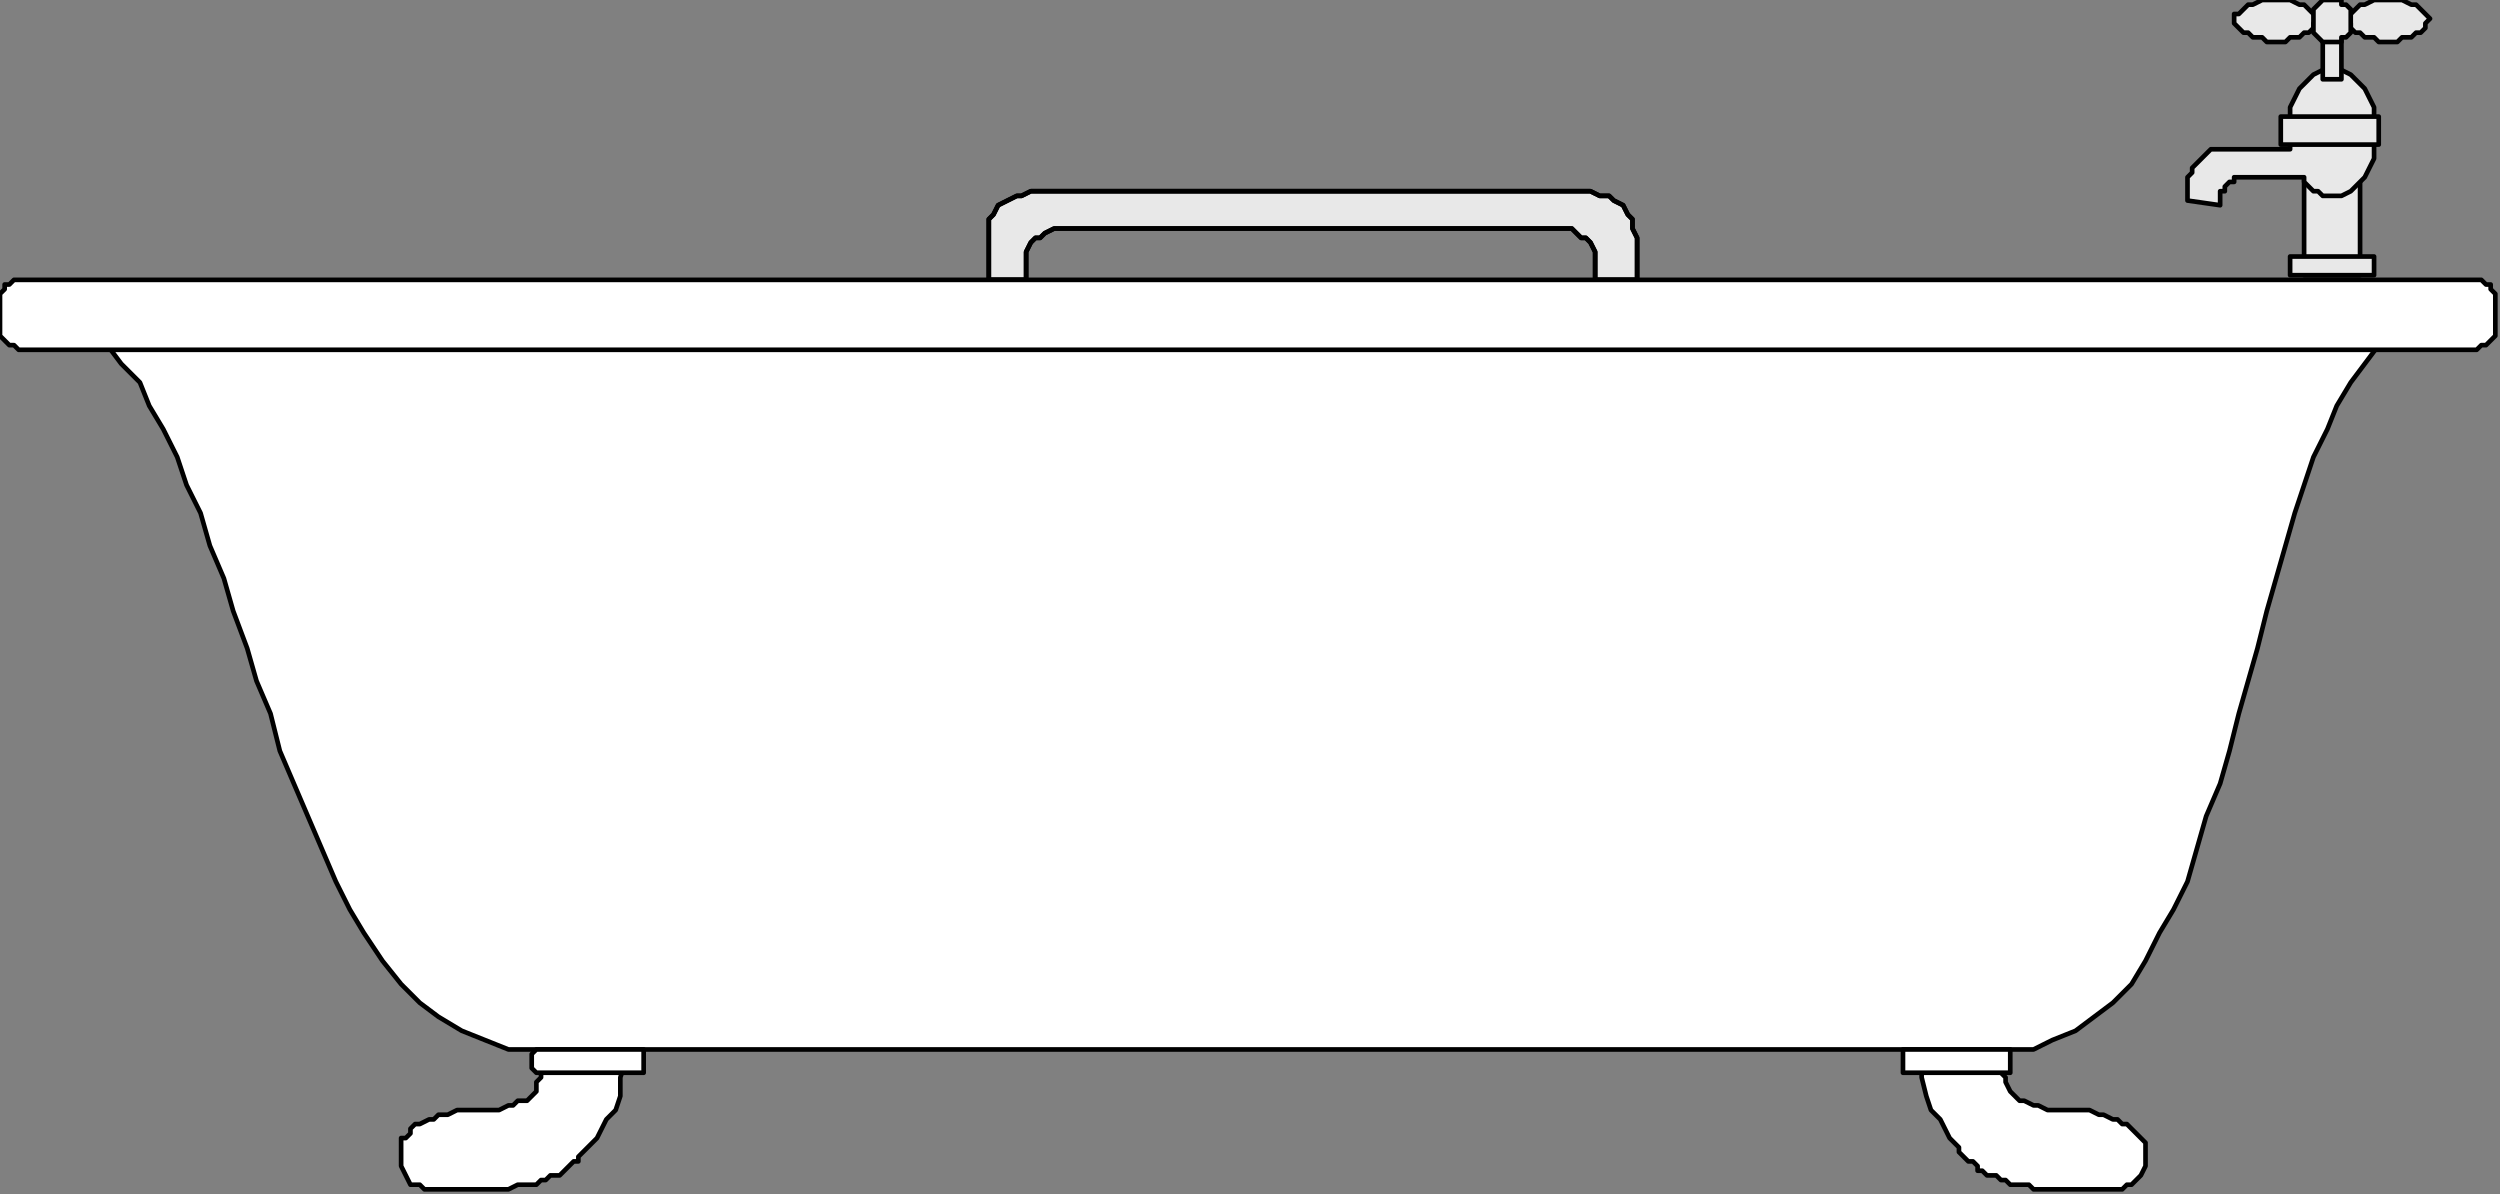 <?xml version="1.0" encoding="UTF-8" standalone="no"?>
<svg
   xmlns:dc="http://purl.org/dc/elements/1.1/"
   xmlns:cc="http://creativecommons.org/ns#"
   xmlns:rdf="http://www.w3.org/1999/02/22-rdf-syntax-ns#"
   xmlns:svg="http://www.w3.org/2000/svg"
   xmlns="http://www.w3.org/2000/svg"
   xmlns:sodipodi="http://sodipodi.sourceforge.net/DTD/sodipodi-0.dtd"
   xmlns:inkscape="http://www.inkscape.org/namespaces/inkscape"
   version="1.0"
   width="141.817mm"
   height="67.733mm"
   id="svg73"
   sodipodi:docname="BATH082.WMF">
  <rect width="100%" height="100%" fill="#808080" stroke="none"/>
  <sodipodi:namedview
     pagecolor="#ffffff"
     bordercolor="#666666"
     borderopacity="1"
     objecttolerance="10"
     gridtolerance="10"
     guidetolerance="10"
     inkscape:pageopacity="0"
     inkscape:pageshadow="2"
     inkscape:window-width="640"
     inkscape:window-height="480"
     id="namedview75" />
  <defs
     id="defs3">
    <pattern
       id="WMFhbasepattern"
       patternUnits="userSpaceOnUse"
       width="6"
       height="6"
       x="0"
       y="0" />
  </defs>
  <path
     style="fill:#e8e8e8;fill-rule:evenodd;fill-opacity:1;stroke:none;"
     d="  M 488,0   L 490,0   L 491,0   L 493,1   L 494,1   L 495,2   L 496,3   L 496,3   L 497,4   L 496,5   L 496,6   L 495,7   L 494,7   L 493,8   L 491,8   L 490,9   L 488,9   L 486,9   L 485,8   L 483,8   L 482,7   L 481,7   L 480,6   L 479,5   L 479,4   L 479,3   L 480,3   L 481,2   L 482,1   L 483,1   L 485,0   L 486,0   L 488,0  z "
     id="path5" />
  <path
     style="fill:none;stroke:#000000;stroke-width:1px;stroke-linecap:round;stroke-linejoin:round;stroke-miterlimit:4;stroke-dasharray:none;stroke-opacity:1;"
     d="  M 488,0   L 490,0   L 491,0   L 493,1   L 494,1   L 495,2   L 496,3   L 496,3   L 497,4   L 496,5   L 496,6   L 495,7   L 494,7   L 493,8   L 491,8   L 490,9   L 488,9   L 486,9   L 485,8   L 483,8   L 482,7   L 481,7   L 480,6   L 479,5   L 479,4   L 479,3   L 480,3   L 481,2   L 482,1   L 483,1   L 485,0   L 486,0   L 488,0  "
     id="path7" />
  <path
     style="fill:#e8e8e8;fill-rule:evenodd;fill-opacity:1;stroke:none;"
     d="  M 512,0   L 514,0   L 515,0   L 517,1   L 518,1   L 519,2   L 520,3   L 520,3   L 521,4   L 520,5   L 520,6   L 519,7   L 518,7   L 517,8   L 515,8   L 514,9   L 512,9   L 510,9   L 509,8   L 507,8   L 506,7   L 505,7   L 504,6   L 504,5   L 503,4   L 504,3   L 504,3   L 505,2   L 506,1   L 507,1   L 509,0   L 510,0   L 512,0  z "
     id="path9" />
  <path
     style="fill:none;stroke:#000000;stroke-width:1px;stroke-linecap:round;stroke-linejoin:round;stroke-miterlimit:4;stroke-dasharray:none;stroke-opacity:1;"
     d="  M 512,0   L 514,0   L 515,0   L 517,1   L 518,1   L 519,2   L 520,3   L 520,3   L 521,4   L 520,5   L 520,6   L 519,7   L 518,7   L 517,8   L 515,8   L 514,9   L 512,9   L 510,9   L 509,8   L 507,8   L 506,7   L 505,7   L 504,6   L 504,5   L 503,4   L 504,3   L 504,3   L 505,2   L 506,1   L 507,1   L 509,0   L 510,0   L 512,0  "
     id="path11" />
  <path
     style="fill:#e8e8e8;fill-rule:evenodd;fill-opacity:1;stroke:none;"
     d="  M 506,59   L 494,59   L 494,38   L 506,38   L 506,59  z "
     id="path13" />
  <path
     style="fill:none;stroke:#000000;stroke-width:1px;stroke-linecap:round;stroke-linejoin:round;stroke-miterlimit:4;stroke-dasharray:none;stroke-opacity:1;"
     d="  M 506,59   L 494,59   L 494,38   L 506,38   L 506,59  "
     id="path15" />
  <path
     style="fill:#e8e8e8;fill-rule:evenodd;fill-opacity:1;stroke:none;"
     d="  M 509,59   L 491,59   L 491,55   L 509,55   L 509,59  z "
     id="path17" />
  <path
     style="fill:none;stroke:#000000;stroke-width:1px;stroke-linecap:round;stroke-linejoin:round;stroke-miterlimit:4;stroke-dasharray:none;stroke-opacity:1;"
     d="  M 509,59   L 491,59   L 491,55   L 509,55   L 509,59  "
     id="path19" />
  <path
     style="fill:#e8e8e8;fill-rule:evenodd;fill-opacity:1;stroke:none;"
     d="  M 212,60   L 212,51   L 212,49   L 212,47   L 213,46   L 214,44   L 216,43   L 218,42   L 219,42   L 221,41   L 341,41   L 343,42   L 345,42   L 346,43   L 348,44   L 349,46   L 350,47   L 350,49   L 351,51   L 351,60   L 342,60   L 342,55   L 342,54   L 341,52   L 340,51   L 339,51   L 338,50   L 337,49   L 335,49   L 333,49   L 229,49   L 227,49   L 226,49   L 224,50   L 223,51   L 222,51   L 221,52   L 220,54   L 220,55   L 220,60   L 212,60  z "
     id="path21" />
  <path
     style="fill:none;stroke:#000000;stroke-width:1px;stroke-linecap:round;stroke-linejoin:round;stroke-miterlimit:4;stroke-dasharray:none;stroke-opacity:1;"
     d="  M 212,60   L 212,51   L 212,49   L 212,47   L 213,46   L 214,44   L 216,43   L 218,42   L 219,42   L 221,41   L 341,41   L 343,42   L 345,42   L 346,43   L 348,44   L 349,46   L 350,47   L 350,49   L 351,51   L 351,60   L 342,60   L 342,55   L 342,54   L 341,52   L 340,51   L 339,51   L 338,50   L 337,49   L 335,49   L 333,49   L 229,49   L 227,49   L 226,49   L 224,50   L 223,51   L 222,51   L 221,52   L 220,54   L 220,55   L 220,60   L 212,60  "
     id="path23" />
  <path
     style="fill:#e8e8e8;fill-rule:evenodd;fill-opacity:1;stroke:none;"
     d="  M 212,60   L 212,69   L 212,71   L 212,72   L 213,74   L 214,76   L 216,77   L 218,78   L 219,78   L 221,78   L 341,78   L 343,78   L 345,78   L 346,77   L 348,76   L 349,74   L 350,72   L 350,71   L 351,69   L 351,60   L 342,60   L 342,65   L 342,66   L 341,67   L 340,68   L 339,69   L 338,70   L 337,70   L 335,71   L 333,71   L 229,71   L 227,71   L 226,70   L 224,70   L 223,69   L 222,68   L 221,67   L 220,66   L 220,65   L 220,60   L 212,60  z "
     id="path25" />
  <path
     style="fill:none;stroke:#000000;stroke-width:1px;stroke-linecap:round;stroke-linejoin:round;stroke-miterlimit:4;stroke-dasharray:none;stroke-opacity:1;"
     d="  M 212,60   L 212,69   L 212,71   L 212,72   L 213,74   L 214,76   L 216,77   L 218,78   L 219,78   L 221,78   L 341,78   L 343,78   L 345,78   L 346,77   L 348,76   L 349,74   L 350,72   L 350,71   L 351,69   L 351,60   L 342,60   L 342,65   L 342,66   L 341,67   L 340,68   L 339,69   L 338,70   L 337,70   L 335,71   L 333,71   L 229,71   L 227,71   L 226,70   L 224,70   L 223,69   L 222,68   L 221,67   L 220,66   L 220,65   L 220,60   L 212,60  "
     id="path27" />
  <path
     style="fill:none;stroke:#000000;stroke-width:1px;stroke-linecap:round;stroke-linejoin:round;stroke-miterlimit:4;stroke-dasharray:none;stroke-opacity:1;"
     d="  M 221,41   L 341,41   L 343,42   L 345,42   L 346,43   L 348,44   L 349,46   L 350,47   L 350,49   L 351,51   L 351,69   L 350,71   L 350,72   L 349,74   L 348,76   L 346,77   L 345,78   L 343,78   L 341,78   L 221,78   L 219,78   L 218,78   L 216,77   L 214,76   L 213,74   L 212,72   L 212,71   L 212,69   L 212,51   L 212,49   L 212,47   L 213,46   L 214,44   L 216,43   L 218,42   L 219,42   L 221,41  "
     id="path29" />
  <path
     style="fill:none;stroke:#000000;stroke-width:1px;stroke-linecap:round;stroke-linejoin:round;stroke-miterlimit:4;stroke-dasharray:none;stroke-opacity:1;"
     d="  M 229,49   L 333,49   L 335,49   L 337,49   L 338,50   L 339,51   L 340,51   L 341,52   L 342,54   L 342,55   L 342,65   L 342,66   L 341,67   L 340,68   L 339,69   L 338,70   L 337,70   L 335,71   L 333,71   L 229,71   L 227,71   L 226,70   L 224,70   L 223,69   L 222,68   L 221,67   L 220,66   L 220,65   L 220,55   L 220,54   L 221,52   L 222,51   L 223,51   L 224,50   L 226,49   L 227,49   L 229,49  "
     id="path31" />
  <path
     style="fill:#ffffff;fill-rule:evenodd;fill-opacity:1;stroke:none;"
     d="  M 115,232   L 116,231   L 116,230   L 117,229   L 118,228   L 119,227   L 120,226   L 122,225   L 123,223   L 124,222   L 126,221   L 127,221   L 128,220   L 129,219   L 130,219   L 131,219   L 132,219   L 133,221   L 134,223   L 134,225   L 134,228   L 133,231   L 133,235   L 132,238   L 130,240   L 129,242   L 128,244   L 127,245   L 126,246   L 125,247   L 124,248   L 124,249   L 123,249   L 122,250   L 121,251   L 121,251   L 120,252   L 119,252   L 118,252   L 117,253   L 116,253   L 115,254   L 113,254   L 112,254   L 111,254   L 109,255   L 108,255   L 106,255   L 105,255   L 104,255   L 103,255   L 102,255   L 100,255   L 99,255   L 98,255   L 97,255   L 96,255   L 95,255   L 94,255   L 93,255   L 92,255   L 91,255   L 90,254   L 89,254   L 88,254   L 87,252   L 86,250   L 86,248   L 86,246   L 86,245   L 86,244   L 87,244   L 88,243   L 88,242   L 89,241   L 90,241   L 92,240   L 93,240   L 94,239   L 96,239   L 98,238   L 99,238   L 101,238   L 103,238   L 105,238   L 107,238   L 109,237   L 110,237   L 111,236   L 113,236   L 114,235   L 115,234   L 115,232  z "
     id="path33" />
  <path
     style="fill:none;stroke:#000000;stroke-width:1px;stroke-linecap:round;stroke-linejoin:round;stroke-miterlimit:4;stroke-dasharray:none;stroke-opacity:1;"
     d="  M 115,232   L 116,231   L 116,230   L 117,229   L 118,228   L 119,227   L 120,226   L 122,225   L 123,223   L 124,222   L 126,221   L 127,221   L 128,220   L 129,219   L 130,219   L 131,219   L 132,219   L 133,221   L 134,223   L 134,225   L 134,228   L 133,231   L 133,235   L 132,238   L 130,240   L 129,242   L 128,244   L 127,245   L 126,246   L 125,247   L 124,248   L 124,249   L 123,249   L 122,250   L 121,251   L 121,251   L 120,252   L 119,252   L 118,252   L 117,253   L 116,253   L 115,254   L 113,254   L 112,254   L 111,254   L 109,255   L 108,255   L 106,255   L 105,255   L 104,255   L 103,255   L 102,255   L 100,255   L 99,255   L 98,255   L 97,255   L 96,255   L 95,255   L 94,255   L 93,255   L 92,255   L 91,255   L 90,254   L 89,254   L 88,254   L 87,252   L 86,250   L 86,248   L 86,246   L 86,245   L 86,244   L 87,244   L 88,243   L 88,242   L 89,241   L 90,241   L 92,240   L 93,240   L 94,239   L 96,239   L 98,238   L 99,238   L 101,238   L 103,238   L 105,238   L 107,238   L 109,237   L 110,237   L 111,236   L 113,236   L 114,235   L 115,234   L 115,232  "
     id="path35" />
  <path
     style="fill:#ffffff;fill-rule:evenodd;fill-opacity:1;stroke:none;"
     d="  M 430,232   L 430,231   L 429,230   L 429,229   L 428,228   L 427,227   L 425,226   L 424,225   L 423,223   L 421,222   L 420,221   L 419,221   L 418,220   L 416,219   L 415,219   L 414,219   L 414,219   L 412,221   L 412,223   L 411,225   L 412,228   L 412,231   L 413,235   L 414,238   L 416,240   L 417,242   L 418,244   L 419,245   L 420,246   L 420,247   L 421,248   L 422,249   L 423,249   L 424,250   L 424,251   L 425,251   L 426,252   L 427,252   L 428,252   L 429,253   L 430,253   L 431,254   L 432,254   L 434,254   L 435,254   L 436,255   L 438,255   L 439,255   L 441,255   L 442,255   L 443,255   L 444,255   L 445,255   L 446,255   L 448,255   L 449,255   L 450,255   L 451,255   L 452,255   L 453,255   L 454,255   L 455,255   L 456,254   L 457,254   L 457,254   L 459,252   L 460,250   L 460,248   L 460,246   L 460,245   L 459,244   L 459,244   L 458,243   L 457,242   L 456,241   L 455,241   L 454,240   L 453,240   L 451,239   L 450,239   L 448,238   L 446,238   L 444,238   L 443,238   L 441,238   L 439,238   L 437,237   L 436,237   L 434,236   L 433,236   L 432,235   L 431,234   L 430,232  z "
     id="path37" />
  <path
     style="fill:none;stroke:#000000;stroke-width:1px;stroke-linecap:round;stroke-linejoin:round;stroke-miterlimit:4;stroke-dasharray:none;stroke-opacity:1;"
     d="  M 430,232   L 430,231   L 429,230   L 429,229   L 428,228   L 427,227   L 425,226   L 424,225   L 423,223   L 421,222   L 420,221   L 419,221   L 418,220   L 416,219   L 415,219   L 414,219   L 414,219   L 412,221   L 412,223   L 411,225   L 412,228   L 412,231   L 413,235   L 414,238   L 416,240   L 417,242   L 418,244   L 419,245   L 420,246   L 420,247   L 421,248   L 422,249   L 423,249   L 424,250   L 424,251   L 425,251   L 426,252   L 427,252   L 428,252   L 429,253   L 430,253   L 431,254   L 432,254   L 434,254   L 435,254   L 436,255   L 438,255   L 439,255   L 441,255   L 442,255   L 443,255   L 444,255   L 445,255   L 446,255   L 448,255   L 449,255   L 450,255   L 451,255   L 452,255   L 453,255   L 454,255   L 455,255   L 456,254   L 457,254   L 457,254   L 459,252   L 460,250   L 460,248   L 460,246   L 460,245   L 459,244   L 459,244   L 458,243   L 457,242   L 456,241   L 455,241   L 454,240   L 453,240   L 451,239   L 450,239   L 448,238   L 446,238   L 444,238   L 443,238   L 441,238   L 439,238   L 437,237   L 436,237   L 434,236   L 433,236   L 432,235   L 431,234   L 430,232  "
     id="path39" />
  <path
     style="fill:#ffffff;fill-rule:evenodd;fill-opacity:1;stroke:none;"
     d="  M 9,67   L 525,67   L 521,68   L 517,69   L 513,71   L 510,74   L 507,78   L 504,82   L 501,87   L 499,92   L 496,98   L 494,104   L 492,110   L 490,117   L 488,124   L 486,131   L 484,139   L 482,146   L 480,153   L 478,161   L 476,168   L 473,175   L 471,182   L 469,189   L 466,195   L 463,200   L 460,206   L 457,211   L 453,215   L 449,218   L 445,221   L 440,223   L 436,225   L 430,225   L 114,225   L 109,225   L 104,223   L 99,221   L 94,218   L 90,215   L 86,211   L 82,206   L 78,200   L 75,195   L 72,189   L 69,182   L 66,175   L 63,168   L 60,161   L 58,153   L 55,146   L 53,139   L 50,131   L 48,124   L 45,117   L 43,110   L 40,104   L 38,98   L 35,92   L 32,87   L 30,82   L 26,78   L 23,74   L 20,71   L 16,69   L 12,68   L 9,67  z "
     id="path41" />
  <path
     style="fill:none;stroke:#000000;stroke-width:1px;stroke-linecap:round;stroke-linejoin:round;stroke-miterlimit:4;stroke-dasharray:none;stroke-opacity:1;"
     d="  M 9,67   L 525,67   L 521,68   L 517,69   L 513,71   L 510,74   L 507,78   L 504,82   L 501,87   L 499,92   L 496,98   L 494,104   L 492,110   L 490,117   L 488,124   L 486,131   L 484,139   L 482,146   L 480,153   L 478,161   L 476,168   L 473,175   L 471,182   L 469,189   L 466,195   L 463,200   L 460,206   L 457,211   L 453,215   L 449,218   L 445,221   L 440,223   L 436,225   L 430,225   L 114,225   L 109,225   L 104,223   L 99,221   L 94,218   L 90,215   L 86,211   L 82,206   L 78,200   L 75,195   L 72,189   L 69,182   L 66,175   L 63,168   L 60,161   L 58,153   L 55,146   L 53,139   L 50,131   L 48,124   L 45,117   L 43,110   L 40,104   L 38,98   L 35,92   L 32,87   L 30,82   L 26,78   L 23,74   L 20,71   L 16,69   L 12,68   L 9,67  "
     id="path43" />
  <path
     style="fill:#ffffff;fill-rule:evenodd;fill-opacity:1;stroke:none;"
     d="  M 116,225   L 136,225   L 137,225   L 138,225   L 138,226   L 138,227   L 138,229   L 138,229   L 138,230   L 137,230   L 136,230   L 116,230   L 115,230   L 115,230   L 114,229   L 114,229   L 114,227   L 114,226   L 115,225   L 115,225   L 116,225  z "
     id="path45" />
  <path
     style="fill:none;stroke:#000000;stroke-width:1px;stroke-linecap:round;stroke-linejoin:round;stroke-miterlimit:4;stroke-dasharray:none;stroke-opacity:1;"
     d="  M 116,225   L 136,225   L 137,225   L 138,225   L 138,226   L 138,227   L 138,229   L 138,229   L 138,230   L 137,230   L 136,230   L 116,230   L 115,230   L 115,230   L 114,229   L 114,229   L 114,227   L 114,226   L 115,225   L 115,225   L 116,225  "
     id="path47" />
  <path
     style="fill:#ffffff;fill-rule:evenodd;fill-opacity:1;stroke:none;"
     d="  M 430,225   L 409,225   L 409,225   L 408,225   L 408,226   L 408,227   L 408,229   L 408,229   L 408,230   L 409,230   L 409,230   L 430,230   L 430,230   L 431,230   L 431,229   L 431,229   L 431,227   L 431,226   L 431,225   L 430,225   L 430,225  z "
     id="path49" />
  <path
     style="fill:none;stroke:#000000;stroke-width:1px;stroke-linecap:round;stroke-linejoin:round;stroke-miterlimit:4;stroke-dasharray:none;stroke-opacity:1;"
     d="  M 430,225   L 409,225   L 409,225   L 408,225   L 408,226   L 408,227   L 408,229   L 408,229   L 408,230   L 409,230   L 409,230   L 430,230   L 430,230   L 431,230   L 431,229   L 431,229   L 431,227   L 431,226   L 431,225   L 430,225   L 430,225  "
     id="path51" />
  <path
     style="fill:#ffffff;fill-rule:evenodd;fill-opacity:1;stroke:none;"
     d="  M 5,60   L 530,60   L 531,60   L 532,60   L 533,61   L 534,61   L 534,62   L 535,63   L 535,64   L 535,65   L 535,70   L 535,71   L 535,72   L 534,73   L 534,73   L 533,74   L 532,74   L 531,75   L 530,75   L 5,75   L 4,75   L 3,74   L 2,74   L 1,73   L 1,73   L 0,72   L 0,71   L 0,70   L 0,65   L 0,64   L 0,63   L 1,62   L 1,61   L 2,61   L 3,60   L 4,60   L 5,60  z "
     id="path53" />
  <path
     style="fill:none;stroke:#000000;stroke-width:1px;stroke-linecap:round;stroke-linejoin:round;stroke-miterlimit:4;stroke-dasharray:none;stroke-opacity:1;"
     d="  M 5,60   L 530,60   L 531,60   L 532,60   L 533,61   L 534,61   L 534,62   L 535,63   L 535,64   L 535,65   L 535,70   L 535,71   L 535,72   L 534,73   L 534,73   L 533,74   L 532,74   L 531,75   L 530,75   L 5,75   L 4,75   L 3,74   L 2,74   L 1,73   L 1,73   L 0,72   L 0,71   L 0,70   L 0,65   L 0,64   L 0,63   L 1,62   L 1,61   L 2,61   L 3,60   L 4,60   L 5,60  "
     id="path55" />
  <path
     style="fill:#e8e8e8;fill-rule:evenodd;fill-opacity:1;stroke:none;"
     d="  M 494,38   L 479,38   L 479,38   L 479,39   L 478,39   L 477,40   L 477,40   L 477,41   L 476,41   L 476,41   L 476,44   L 469,43   L 469,39   L 469,38   L 470,37   L 470,36   L 471,35   L 472,34   L 473,33   L 474,32   L 476,32   L 491,32   L 491,31   L 491,30   L 491,29   L 491,29   L 491,26   L 491,23   L 492,21   L 493,19   L 495,17   L 496,16   L 498,15   L 500,15   L 502,15   L 504,16   L 505,17   L 507,19   L 508,21   L 509,23   L 509,26   L 509,29   L 509,31   L 509,34   L 508,36   L 507,38   L 505,40   L 504,41   L 502,42   L 500,42   L 499,42   L 498,42   L 497,41   L 497,41   L 496,41   L 495,40   L 494,39   L 494,38  z "
     id="path57" />
  <path
     style="fill:none;stroke:#000000;stroke-width:1px;stroke-linecap:round;stroke-linejoin:round;stroke-miterlimit:4;stroke-dasharray:none;stroke-opacity:1;"
     d="  M 494,38   L 479,38   L 479,38   L 479,39   L 478,39   L 477,40   L 477,40   L 477,41   L 476,41   L 476,41   L 476,44   L 469,43   L 469,39   L 469,38   L 470,37   L 470,36   L 471,35   L 472,34   L 473,33   L 474,32   L 476,32   L 491,32   L 491,31   L 491,30   L 491,29   L 491,29   L 491,26   L 491,23   L 492,21   L 493,19   L 495,17   L 496,16   L 498,15   L 500,15   L 502,15   L 504,16   L 505,17   L 507,19   L 508,21   L 509,23   L 509,26   L 509,29   L 509,31   L 509,34   L 508,36   L 507,38   L 505,40   L 504,41   L 502,42   L 500,42   L 499,42   L 498,42   L 497,41   L 497,41   L 496,41   L 495,40   L 494,39   L 494,38  "
     id="path59" />
  <path
     style="fill:#e8e8e8;fill-rule:evenodd;fill-opacity:1;stroke:none;"
     d="  M 510,31   L 489,31   L 489,25   L 510,25   L 510,31  z "
     id="path61" />
  <path
     style="fill:none;stroke:#000000;stroke-width:1px;stroke-linecap:round;stroke-linejoin:round;stroke-miterlimit:4;stroke-dasharray:none;stroke-opacity:1;"
     d="  M 510,31   L 489,31   L 489,25   L 510,25   L 510,31  "
     id="path63" />
  <path
     style="fill:#e8e8e8;fill-rule:evenodd;fill-opacity:1;stroke:none;"
     d="  M 502,17   L 498,17   L 498,4   L 502,4   L 502,17  z "
     id="path65" />
  <path
     style="fill:none;stroke:#000000;stroke-width:1px;stroke-linecap:round;stroke-linejoin:round;stroke-miterlimit:4;stroke-dasharray:none;stroke-opacity:1;"
     d="  M 502,17   L 498,17   L 498,4   L 502,4   L 502,17  "
     id="path67" />
  <path
     style="fill:#e8e8e8;fill-rule:evenodd;fill-opacity:1;stroke:none;"
     d="  M 500,9   L 499,9   L 498,9   L 497,8   L 497,8   L 496,7   L 496,6   L 496,5   L 496,5   L 496,4   L 496,3   L 496,2   L 497,1   L 497,1   L 498,0   L 499,0   L 500,0   L 501,0   L 502,0   L 502,1   L 503,1   L 504,2   L 504,3   L 504,4   L 504,5   L 504,5   L 504,6   L 504,7   L 503,8   L 502,8   L 502,9   L 501,9   L 500,9  z "
     id="path69" />
  <path
     style="fill:none;stroke:#000000;stroke-width:1px;stroke-linecap:round;stroke-linejoin:round;stroke-miterlimit:4;stroke-dasharray:none;stroke-opacity:1;"
     d="  M 500,9   L 499,9   L 498,9   L 497,8   L 497,8   L 496,7   L 496,6   L 496,5   L 496,5   L 496,4   L 496,3   L 496,2   L 497,1   L 497,1   L 498,0   L 499,0   L 500,0   L 501,0   L 502,0   L 502,1   L 503,1   L 504,2   L 504,3   L 504,4   L 504,5   L 504,5   L 504,6   L 504,7   L 503,8   L 502,8   L 502,9   L 501,9   L 500,9  "
     id="path71" />
</svg>
